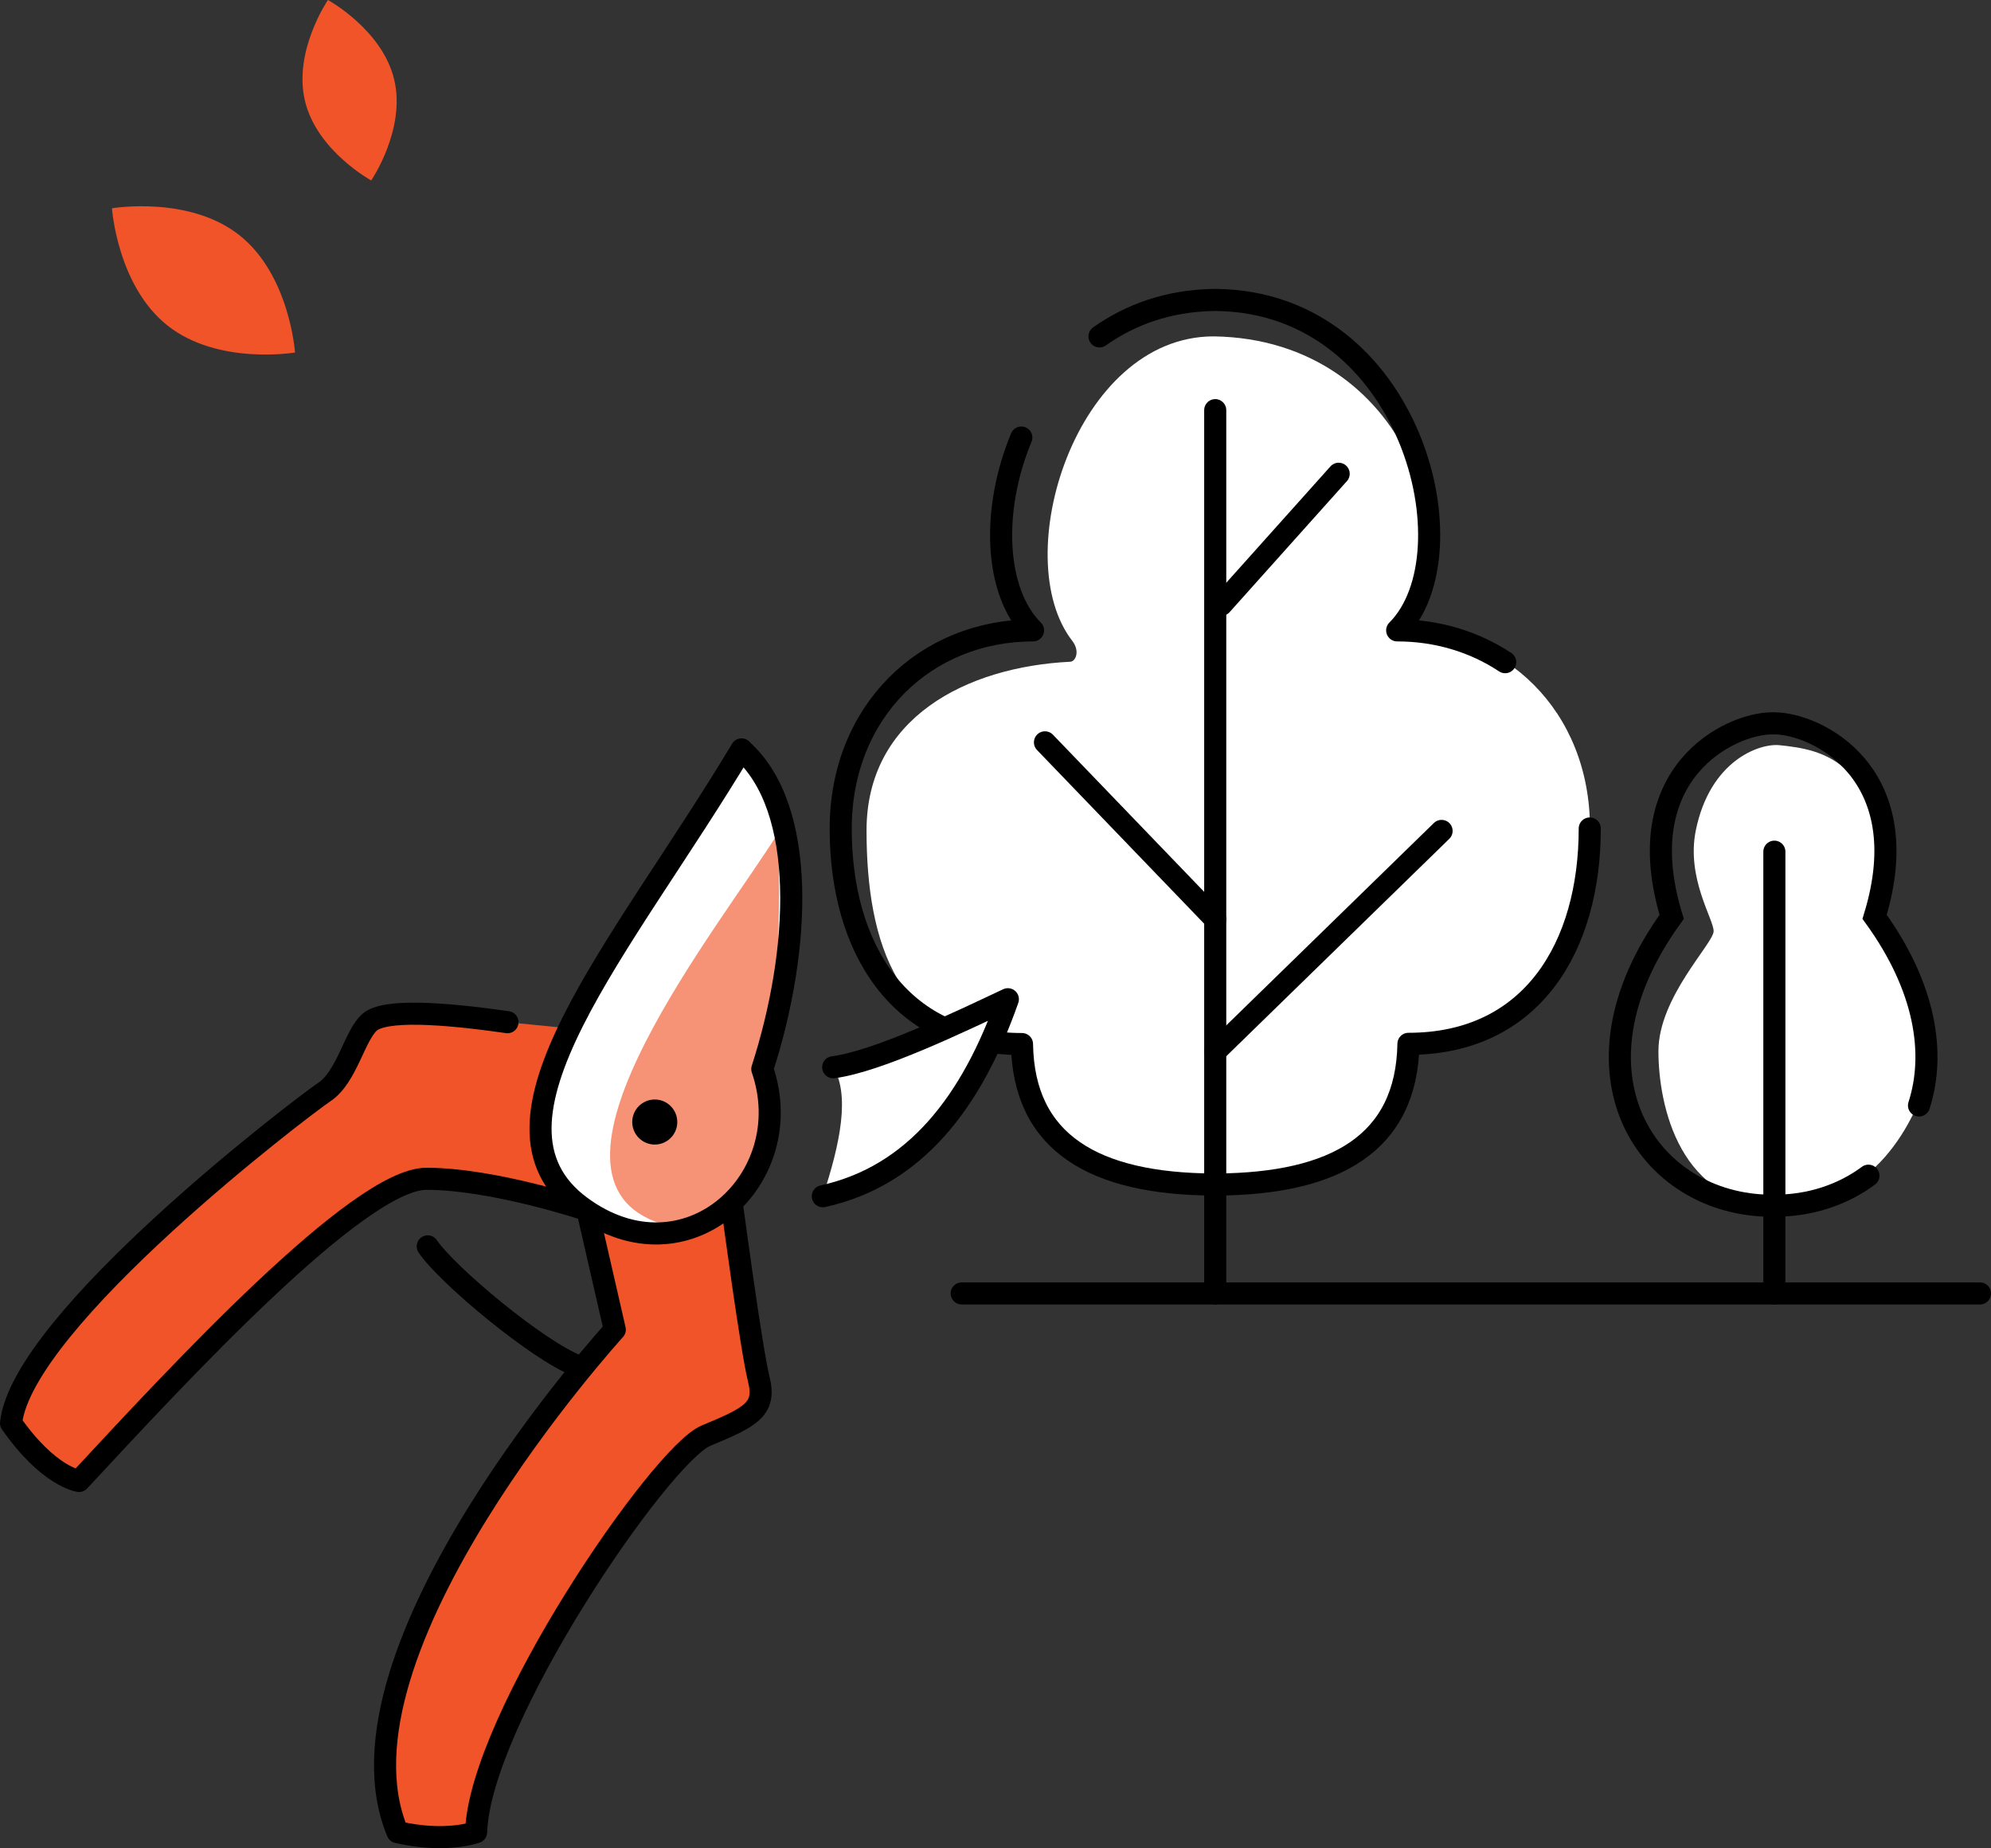 <?xml version="1.0" encoding="UTF-8"?>
<svg id="espace_vert" data-name="espace vert" xmlns="http://www.w3.org/2000/svg" viewBox="0 0 90.16 83.68">
  <rect x="0" y="0" width="90.16" height="83.68" fill="#333333" stroke="none"/>
  <defs>
    <style>
      .cls-1 {
        isolation: isolate;
        opacity: .63;
      }

      .cls-1, .cls-2 {
        fill: #f15429;
      }

      .cls-3 {
        stroke-miterlimit: 10;
      }

      .cls-3, .cls-4 {
        fill: none;
        stroke: #000;
        stroke-linecap: round;
      }

      .cls-4 {
        stroke-linejoin: round;
      }

      .cls-5 {
        fill: #fff;
      }
    </style>
  </defs>
  <g>
    <path class="cls-5" d="M63.27,28.54c3.48-3.48.54-13.17-8.29-13.31h-.03c-6.23,0-9.33,10.01-6.39,13.79.36.47.14.93-.09.94-4.7.23-9.23,2.54-9.23,7.64s1.43,9.66,7.05,9.66c.07,4.5,3.3,6.33,8.67,6.36h.16c5.36-.04,8.59-1.86,8.67-6.37,5.62,0,8.21-4.43,8.21-9.75s-3.85-8.98-8.71-8.98l-.02.02Z"/>
    <path class="cls-4" d="M46.25,19.81c-1.37,3.29-1.21,6.99.53,8.73-4.86,0-8.71,3.66-8.71,8.98s2.59,9.75,8.21,9.75c.07,4.5,3.3,6.33,8.67,6.36h.16c5.36-.04,8.59-1.86,8.67-6.37,5.62,0,8.21-4.43,8.21-9.75"/>
    <path class="cls-4" d="M68.16,29.98c-1.39-.92-3.07-1.44-4.89-1.44,3.48-3.48.66-14.83-8.17-14.96h-.16c-2.04.04-3.75.66-5.15,1.65"/>
    <line class="cls-3" x1="55.03" y1="18.57" x2="55.03" y2="58.56"/>
    <line class="cls-3" x1="47.32" y1="33.61" x2="55.03" y2="41.62"/>
    <line class="cls-3" x1="65.28" y1="37.62" x2="55.03" y2="47.61"/>
    <line class="cls-3" x1="60.62" y1="21.45" x2="55.31" y2="27.38"/>
  </g>
  <g>
    <path class="cls-5" d="M80.6,33.74c1.73.19,5.21.55,4.3,7.77,2.57,6.09,2.68,6.2,2.35,7.36s-1.98,5.66-6.59,5.71-5.56-4.55-5.56-6.99,2.5-4.88,2.5-5.43-1.24-2.4-.81-4.55c.64-3.18,2.89-3.97,3.8-3.87h0Z"/>
    <g>
      <path class="cls-3" d="M80.24,54.59c-5.65,0-9.64-6.03-4.54-13.08-2-6.54,2.66-8.76,4.54-8.76"/>
      <path class="cls-3" d="M86.9,50.05c.75-2.32.32-5.32-2.01-8.54,2-6.54-2.66-8.76-4.54-8.76"/>
      <path class="cls-3" d="M80.35,54.59c1.61,0,3.09-.49,4.26-1.36"/>
    </g>
    <line class="cls-3" x1="80.35" y1="38.56" x2="80.35" y2="58.56"/>
  </g>
  <line class="cls-3" x1="43.55" y1="58.56" x2="89.66" y2="58.56"/>
  <g>
    <path class="cls-2" d="M33.17,54.79s.83,6.28,1.18,7.65-.34,1.71-2.39,2.56-10.26,12.82-10.41,17.95c0,0-1.33.51-3.56,0-3.42-8.21,9.84-22.75,9.84-22.75l-1.24-5.41s-4.21-1.42-7.29-1.42-11.29,8.89-15.73,13.68c0,0-1.37-.17-3.08-2.62.51-4.67,13.17-14.31,14.19-14.99s1.37-2.56,2.05-3.16,3.25-.43,6.24,0l2.82.28s-3.9,6.25,1.67,8.78c3.2,1.45,5.7-.55,5.7-.55h.01Z"/>
    <path class="cls-4" d="M22.98,46.28c-2.99-.43-5.56-.59-6.24,0s-1.03,2.48-2.05,3.16S1.01,59.76.5,64.43c1.71,2.45,3.08,2.62,3.08,2.62,4.45-4.79,12.66-13.68,15.73-13.68s7.29,1.42,7.29,1.42l1.24,5.41s-13.26,14.55-9.84,22.75c2.22.51,3.56,0,3.56,0,.16-5.13,8.36-17.1,10.41-17.95s2.73-1.2,2.39-2.56-1.18-7.65-1.18-7.65"/>
    <path class="cls-5" d="M33.58,33.94c2.99,2.65,2.68,9.07.94,14.46,1.71,4.96-3.43,9.75-8.21,6.24-5.24-3.85,1.88-11.72,7.27-20.71h0Z"/>
    <path class="cls-5" d="M35.25,37.69c0,.46.25,7.68-.73,10.72,1.5,4.34-1.04,8.38-4.87,6.89-6.01-2.33,3.03-13.46,5.6-17.61Z"/>
    <path class="cls-1" d="M35.25,37.69c0,.46.25,7.68-.73,10.72,1.5,4.34-1.04,8.38-4.87,6.89-6.01-2.33,3.03-13.46,5.6-17.61Z"/>
    <path class="cls-4" d="M33.58,33.94c2.99,2.65,2.68,9.07.94,14.46,1.71,4.96-3.43,9.75-8.21,6.24-5.24-3.85,1.88-11.72,7.27-20.71h0Z"/>
    <path class="cls-5" d="M37.68,48.23c1.63-.56,5.77-1.96,7.96-2.99-1.62,4.62-4.3,8.29-8.38,8.92.77-2.33,1.28-4.65.42-5.93Z"/>
    <path class="cls-4" d="M37.73,48.32c2.01-.26,5.72-2.05,7.91-3.08-1.62,4.62-4.19,8-8.38,8.92"/>
    <path class="cls-4" d="M19.37,56.43c.88,1.3,4.98,4.72,6.78,5.41"/>
    <circle cx="29.65" cy="50.8" r="1.02"/>
  </g>
  <path class="cls-2" d="M10.83,10.64c2.29,1.8,2.53,5.32,2.53,5.32,0,0-3.47.59-5.76-1.21s-2.53-5.32-2.53-5.32c0,0,3.47-.59,5.76,1.21Z"/>
  <path class="cls-2" d="M17.85,3.6c.54,2.26-1.04,4.57-1.04,4.57,0,0-2.46-1.34-3-3.6s1.04-4.57,1.04-4.57c0,0,2.46,1.34,3,3.6Z"/>
</svg>